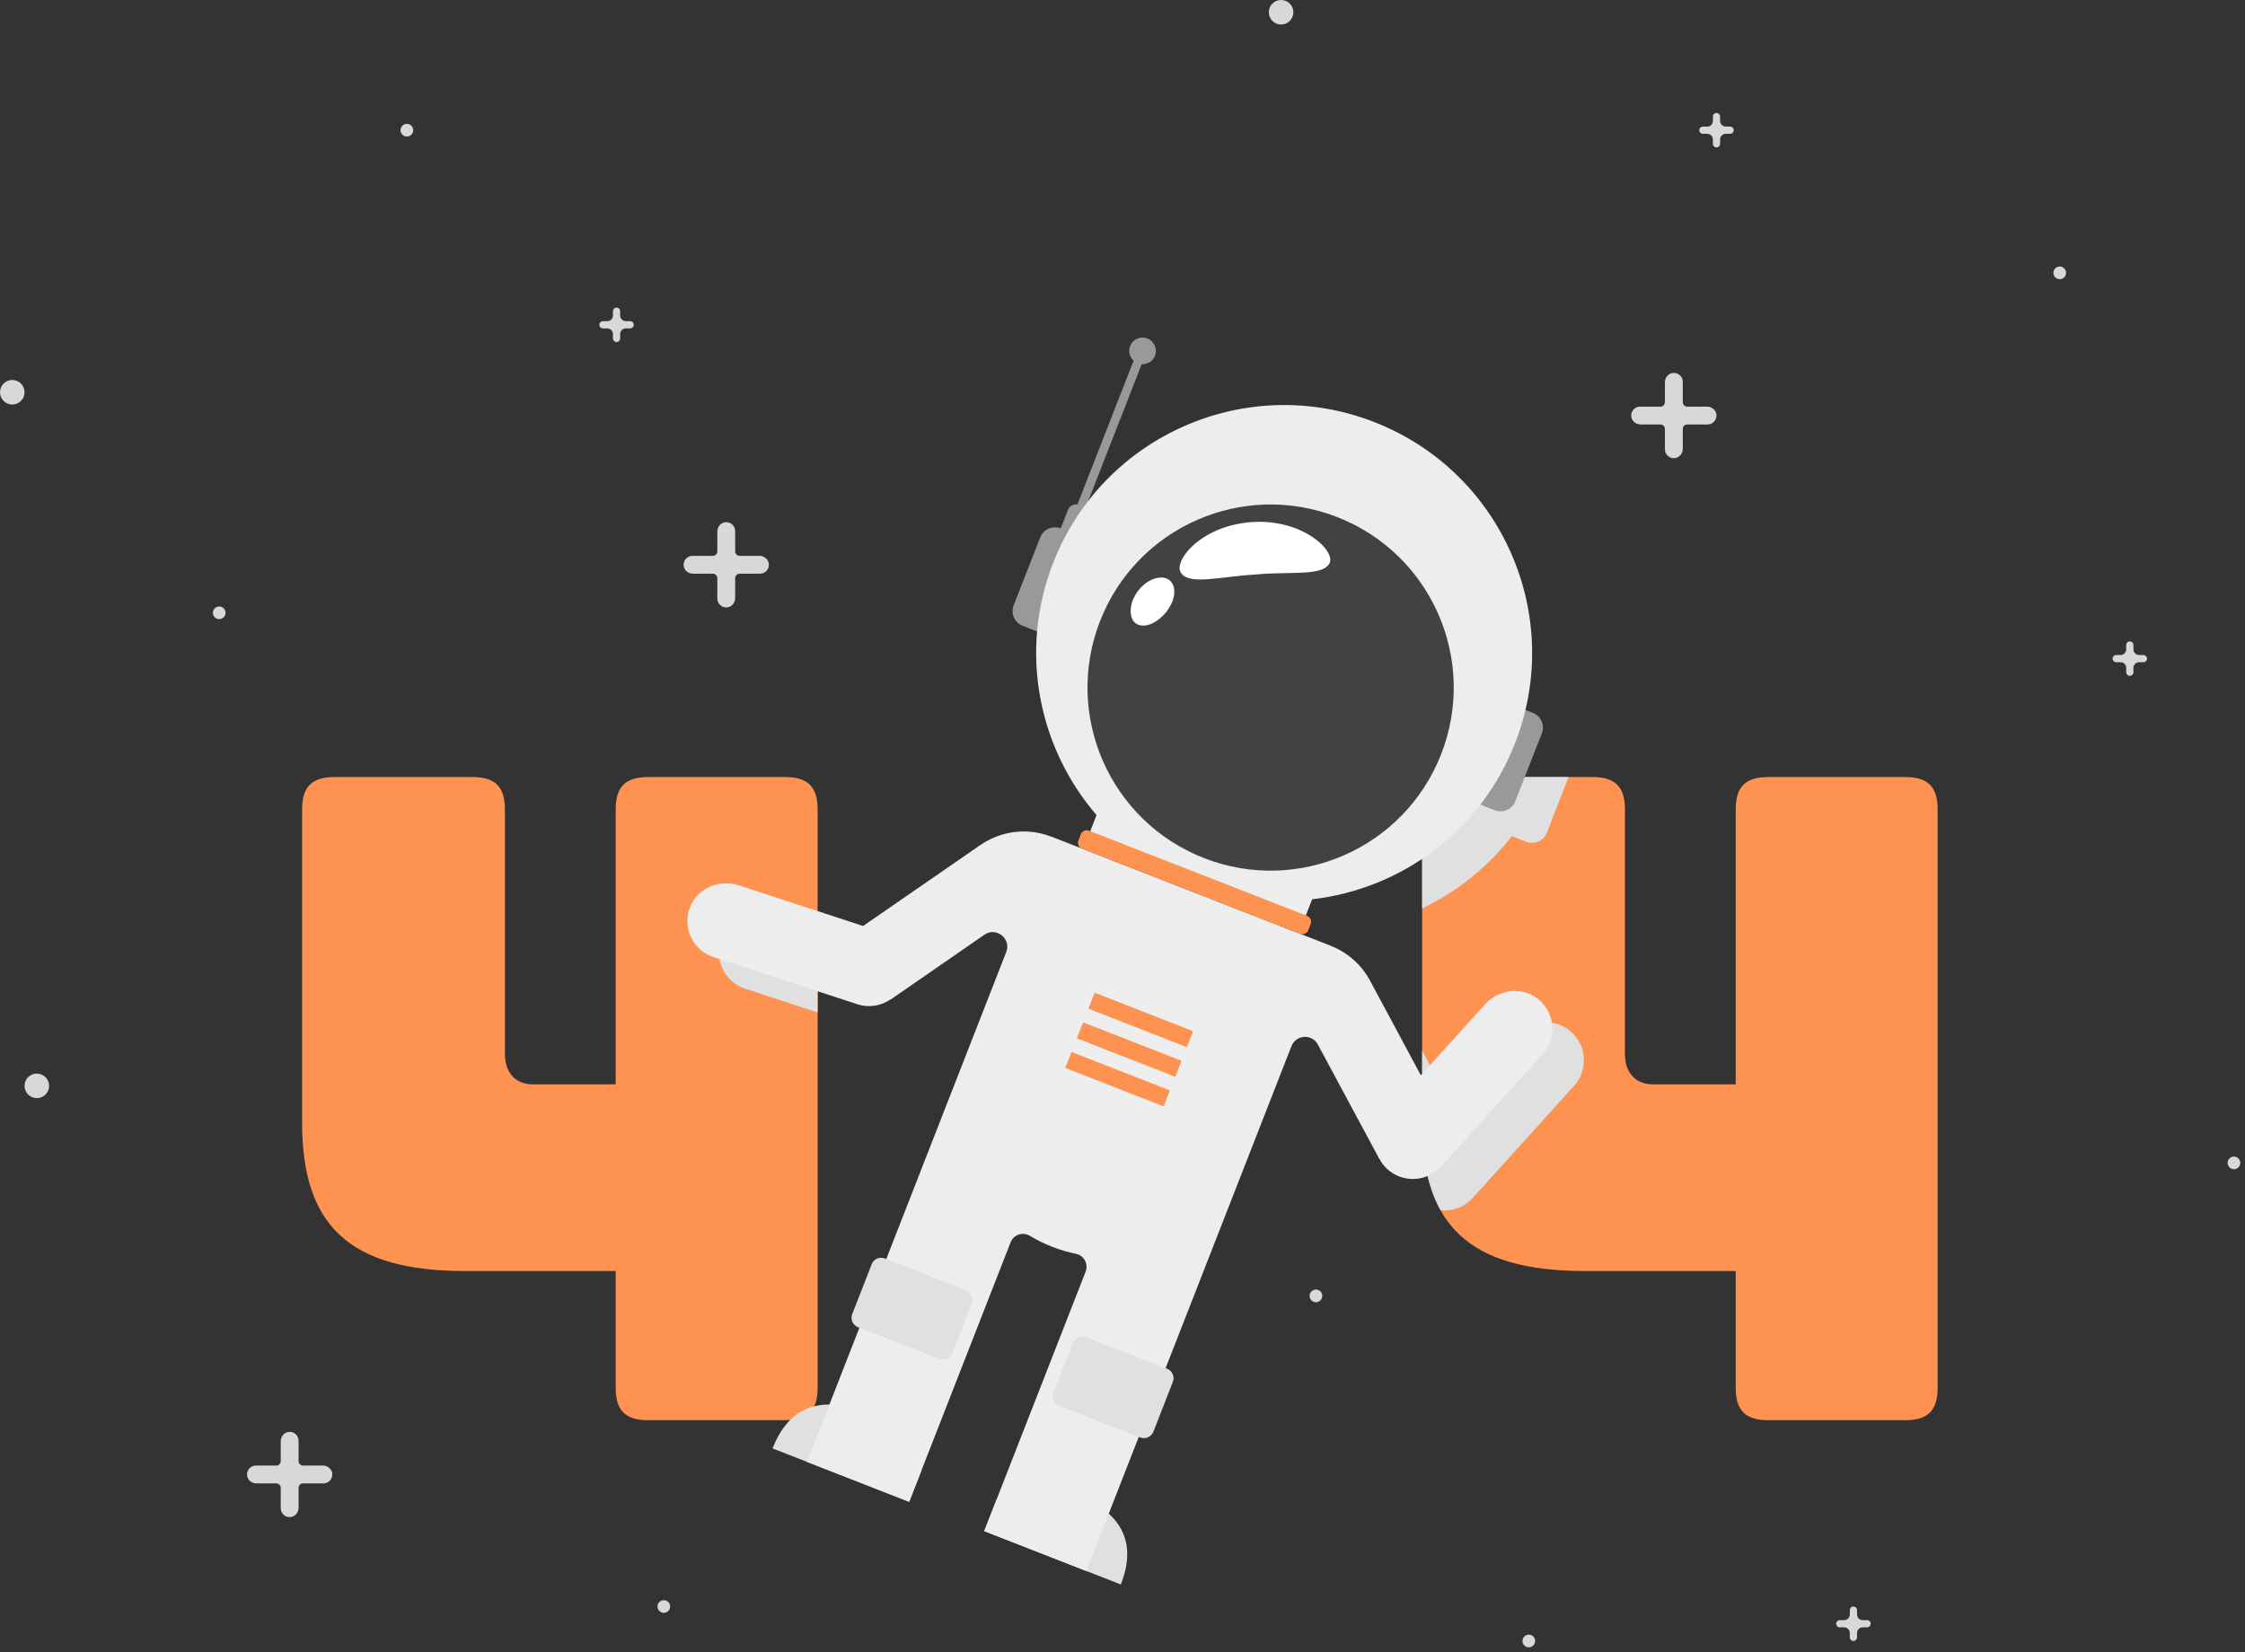 <?xml version="1.0" encoding="UTF-8"?>
<svg width="379px" height="279px" viewBox="0 0 379 279" version="1.1" xmlns="http://www.w3.org/2000/svg" xmlns:xlink="http://www.w3.org/1999/xlink">
    <rect x="0" y="0" width="379" height="279" fill="#333333" stroke="none"/>
    <title>404(1)</title>
    <g id="页面-1" stroke="none" stroke-width="1" fill="none" fill-rule="evenodd">
        <g id="404(1)" transform="translate(-0, 0.001)" fill-rule="nonzero">
            <path d="M68.727,20.915 C68.137,20.893 67.641,21.354 67.619,21.944 C67.597,22.534 68.058,23.03 68.648,23.052 C69.238,23.074 69.734,22.613 69.756,22.023 C69.778,21.433 69.317,20.937 68.727,20.915 M222.155,217.742 C221.565,217.742 221.086,218.221 221.086,218.811 C221.086,219.402 221.565,219.881 222.155,219.881 C222.746,219.881 223.225,219.402 223.225,218.811 C223.225,218.221 222.746,217.742 222.155,217.742 M377.134,195.287 C376.544,195.287 376.065,195.766 376.065,196.356 C376.065,196.947 376.544,197.426 377.134,197.426 C377.725,197.426 378.203,196.947 378.203,196.356 C378.203,195.766 377.725,195.287 377.134,195.287 M216.273,0 C215.128,0 214.201,0.927 214.201,2.071 C214.201,3.215 215.128,4.143 216.273,4.143 C217.417,4.143 218.345,3.215 218.345,2.071 C218.345,0.927 217.417,0 216.273,0 M2.072,64.16 C0.928,64.16 0,65.087 0,66.232 C0,67.376 0.928,68.303 2.072,68.303 C3.216,68.303 4.144,67.376 4.144,66.232 C4.144,65.087 3.216,64.16 2.072,64.16 M6.215,181.275 C5.071,181.275 4.144,182.202 4.144,183.347 C4.144,184.491 5.071,185.418 6.215,185.418 C7.36,185.418 8.287,184.491 8.287,183.347 C8.287,182.202 7.36,181.275 6.215,181.275 M347.722,45.004 C347.131,45.004 346.653,45.483 346.653,46.073 C346.653,46.664 347.131,47.143 347.722,47.143 C348.312,47.143 348.791,46.664 348.791,46.073 C348.791,45.483 348.312,45.004 347.722,45.004 M111.982,270.197 C111.394,270.245 110.956,270.761 111.004,271.35 C111.053,271.939 111.569,272.377 112.157,272.328 C112.746,272.28 113.184,271.764 113.136,271.175 C113.087,270.587 112.571,270.149 111.982,270.197 M258.094,276.011 C257.503,276.011 257.025,276.49 257.025,277.08 C257.025,277.671 257.503,278.149 258.094,278.149 C258.685,278.149 259.163,277.671 259.163,277.08 C259.163,276.49 258.685,276.011 258.094,276.011 M37.008,102.403 C36.418,102.403 35.939,102.882 35.939,103.473 C35.939,104.063 36.418,104.542 37.008,104.542 C37.599,104.542 38.078,104.063 38.078,103.473 C38.078,102.882 37.599,102.403 37.008,102.403 M292.079,21.375 L291.342,21.375 C290.815,21.375 290.388,20.948 290.388,20.421 L290.388,19.684 C290.388,19.347 290.115,19.075 289.779,19.075 C289.443,19.075 289.17,19.347 289.17,19.684 L289.17,20.421 C289.17,20.948 288.743,21.375 288.217,21.375 L287.479,21.375 C287.143,21.375 286.87,21.647 286.87,21.984 C286.87,22.32 287.143,22.592 287.479,22.592 L288.217,22.592 C288.743,22.592 289.17,23.019 289.17,23.546 L289.17,24.284 C289.17,24.62 289.443,24.892 289.779,24.892 C290.115,24.892 290.388,24.62 290.388,24.284 L290.388,23.546 C290.388,23.019 290.815,22.592 291.342,22.592 L292.079,22.592 C292.415,22.592 292.688,22.32 292.688,21.984 C292.688,21.647 292.415,21.375 292.079,21.375 M361.854,110.599 L361.116,110.599 C360.59,110.599 360.163,110.172 360.163,109.645 L360.163,108.908 C360.163,108.571 359.89,108.299 359.554,108.299 C359.217,108.299 358.945,108.571 358.945,108.908 L358.945,109.645 C358.945,110.172 358.518,110.599 357.991,110.599 L357.254,110.599 C356.918,110.599 356.645,110.871 356.645,111.208 C356.645,111.544 356.918,111.816 357.254,111.816 L357.991,111.816 C358.518,111.816 358.945,112.243 358.945,112.77 L358.945,113.508 C358.945,113.844 359.217,114.116 359.554,114.116 C359.89,114.116 360.163,113.844 360.163,113.508 L360.163,112.77 C360.163,112.243 360.59,111.816 361.116,111.816 L361.854,111.816 C362.19,111.816 362.462,111.544 362.462,111.208 C362.462,110.871 362.19,110.599 361.854,110.599 M315.196,273.563 L314.459,273.563 C313.932,273.563 313.505,273.136 313.505,272.609 L313.505,271.871 C313.505,271.535 313.232,271.263 312.896,271.263 C312.56,271.263 312.287,271.535 312.287,271.871 L312.287,272.609 C312.287,273.136 311.86,273.563 311.334,273.563 L310.596,273.563 C310.26,273.563 309.988,273.835 309.988,274.171 C309.988,274.508 310.26,274.78 310.596,274.78 L311.334,274.78 C311.86,274.78 312.287,275.207 312.287,275.734 L312.287,276.471 C312.287,276.808 312.56,277.08 312.896,277.08 C313.232,277.08 313.505,276.808 313.505,276.471 L313.505,275.734 C313.505,275.207 313.932,274.78 314.459,274.78 L315.196,274.78 C315.533,274.78 315.805,274.508 315.805,274.171 C315.805,273.835 315.533,273.563 315.196,273.563 M106.385,54.233 L105.648,54.233 C105.121,54.233 104.694,53.806 104.694,53.279 L104.694,52.542 C104.694,52.205 104.421,51.933 104.085,51.933 C103.749,51.933 103.476,52.205 103.476,52.542 L103.476,53.279 C103.476,53.806 103.049,54.233 102.523,54.233 L101.785,54.233 C101.449,54.233 101.176,54.505 101.176,54.842 C101.176,55.178 101.449,55.45 101.785,55.45 L102.523,55.45 C103.049,55.45 103.476,55.877 103.476,56.404 L103.476,57.141 C103.476,57.478 103.749,57.75 104.085,57.75 C104.421,57.75 104.694,57.478 104.694,57.141 L104.694,56.404 C104.694,55.877 105.121,55.45 105.648,55.45 L106.385,55.45 C106.721,55.45 106.994,55.178 106.994,54.842 C106.994,54.505 106.721,54.233 106.385,54.233 M128.213,93.857 L124.862,93.857 C124.448,93.857 124.112,93.521 124.112,93.107 L124.112,89.671 C124.112,88.812 123.393,88.12 122.524,88.166 C121.709,88.209 121.098,88.94 121.098,89.756 L121.098,93.107 C121.098,93.521 120.762,93.857 120.348,93.857 L116.912,93.857 C116.053,93.857 115.362,94.576 115.407,95.445 C115.45,96.26 116.181,96.871 116.997,96.871 L120.348,96.871 C120.762,96.871 121.098,97.206 121.098,97.62 L121.098,101.057 C121.098,101.916 121.817,102.607 122.686,102.561 C123.501,102.519 124.112,101.787 124.112,100.971 L124.112,97.62 C124.112,97.206 124.448,96.871 124.862,96.871 L128.298,96.871 C129.157,96.871 129.848,96.152 129.803,95.282 C129.76,94.468 129.029,93.857 128.213,93.857 M54.508,247.462 L51.157,247.462 C50.743,247.462 50.407,247.126 50.407,246.712 L50.407,243.276 C50.407,242.417 49.689,241.726 48.819,241.772 C48.005,241.814 47.394,242.545 47.394,243.362 L47.394,246.712 C47.394,247.126 47.058,247.462 46.644,247.462 L43.208,247.462 C42.348,247.462 41.657,248.181 41.703,249.05 C41.745,249.865 42.477,250.476 43.293,250.476 L46.644,250.476 C47.058,250.476 47.394,250.812 47.394,251.226 L47.394,254.662 C47.394,255.521 48.112,256.212 48.982,256.167 C49.796,256.124 50.407,255.393 50.407,254.577 L50.407,251.226 C50.407,250.812 50.743,250.476 51.157,250.476 L54.593,250.476 C55.452,250.476 56.144,249.757 56.098,248.888 C56.055,248.073 55.324,247.462 54.508,247.462 M288.187,68.659 L284.836,68.659 C284.422,68.659 284.086,68.324 284.086,67.91 L284.086,64.474 C284.086,63.614 283.367,62.923 282.498,62.969 C281.683,63.011 281.072,63.743 281.072,64.559 L281.072,67.91 C281.072,68.324 280.736,68.659 280.322,68.659 L276.886,68.659 C276.027,68.659 275.336,69.378 275.381,70.247 C275.424,71.062 276.156,71.673 276.972,71.673 L280.322,71.673 C280.736,71.673 281.072,72.009 281.072,72.423 L281.072,75.859 C281.072,76.718 281.791,77.41 282.66,77.364 C283.475,77.321 284.086,76.59 284.086,75.774 L284.086,72.423 C284.086,72.009 284.422,71.673 284.836,71.673 L288.272,71.673 C289.131,71.673 289.822,70.954 289.777,70.085 C289.734,69.27 289.003,68.659 288.187,68.659" id="Fill-1" fill="#D8D8D8"></path>
            <g id="编组" transform="translate(51.001, 56.999)">
                <path d="M270.68,74.207 L247.452,74.207 C243.682,74.207 242.022,75.866 242.022,79.636 L242.022,126.091 L227.996,126.091 C225.131,126.091 223.321,124.13 223.321,120.963 L223.321,79.636 C223.321,75.866 221.661,74.207 217.891,74.207 L194.513,74.207 C190.742,74.207 189.082,75.866 189.082,79.636 L189.082,132.577 C189.082,149.772 196.925,157.614 216.533,157.614 L242.022,157.614 L242.022,177.373 C242.022,181.143 243.682,182.803 247.452,182.803 L270.68,182.803 C274.451,182.803 276.11,181.143 276.11,177.373 L276.11,79.636 C276.11,75.866 274.451,74.207 270.68,74.207 M81.597,74.207 L58.37,74.207 C54.599,74.207 52.94,75.866 52.94,79.636 L52.94,126.091 L38.913,126.091 C36.048,126.091 34.238,124.13 34.238,120.963 L34.238,79.636 C34.238,75.866 32.579,74.207 28.808,74.207 L5.43,74.207 C1.659,74.207 -5.77446077e-16,75.866 -5.77446077e-16,79.636 L-5.77446077e-16,132.577 C-5.77446077e-16,149.772 7.843,157.614 27.45,157.614 L52.94,157.614 L52.94,177.373 C52.94,181.143 54.599,182.803 58.37,182.803 L81.597,182.803 C85.368,182.803 87.027,181.143 87.027,177.373 L87.027,79.636 C87.027,75.866 85.368,74.207 81.597,74.207" id="Fill-1" fill="#FD9251"></path>
                <path d="M213.785,116.855 C211.085,114.855 207.255,115.435 205.005,117.925 L194.195,129.895 L189.085,120.385 L189.085,132.575 C189.085,138.655 190.065,143.555 192.205,147.365 C194.165,147.565 196.195,146.855 197.615,145.285 L214.735,126.345 C217.255,123.555 216.875,119.155 213.785,116.855 M204.225,84.185 L206.675,85.135 C208.045,85.675 209.605,84.995 210.135,83.615 L213.815,74.205 L194.515,74.205 C190.745,74.205 189.085,75.865 189.085,79.635 L189.085,96.375 C194.935,93.595 200.155,89.455 204.225,84.185 M70.915,101.245 C69.375,104.775 71.225,108.785 74.805,109.955 L87.025,113.955 L87.025,100.425 L79.065,97.815 C75.875,96.775 72.265,98.175 70.915,101.245" id="Fill-3" fill="#E0E0E0" style="mix-blend-mode: multiply;"></path>
                <path d="M195.12,69.108 C201.771,52.086 193.363,32.895 176.341,26.244 C159.319,19.593 140.128,28.001 133.477,45.023 C126.826,62.045 135.234,81.236 152.256,87.887 C169.278,94.538 188.469,86.13 195.12,69.108" id="Fill-5" fill="#424242"></path>
                <polygon id="Fill-7" fill="#767676" points="131.972 33.007 128.323 31.581 128.073 32.222 131.722 33.648"></polygon>
                <path d="M142.705,0.155 C141.547,-0.298 140.241,0.274 139.788,1.433 C139.439,2.326 139.704,3.302 140.372,3.912 L130.901,28.15 L131.191,28.263 C130.438,27.969 129.589,28.342 129.295,29.095 L128.073,32.222 C126.696,31.684 125.143,32.364 124.605,33.742 L120.127,45.201 C119.589,46.579 120.269,48.132 121.647,48.67 L127.789,51.07 L134.215,34.622 L130.22,33.061 L131.975,28.57 L131.692,28.459 L132.285,28.691 L141.741,4.489 C142.693,4.551 143.617,4.008 143.983,3.072 C144.435,1.913 143.863,0.608 142.705,0.155 M207.771,63.361 L201.629,60.961 L195.202,77.409 L201.345,79.809 C202.722,80.347 204.275,79.667 204.813,78.289 L209.29,66.829 C209.829,65.452 209.148,63.899 207.771,63.361" id="Fill-9" fill="#999999"></path>
                <path d="M130.822,195.452 C137.192,197.941 141.379,202.461 138.22,210.543 L119.883,203.378 L115.153,201.53 L117.221,196.238 L118.233,196.633 C121.575,193.404 126.135,193.621 130.822,195.452 Z M79.421,187.57 C82.579,179.488 88.721,179.003 95.091,181.492 C99.777,183.323 103.277,186.256 103.545,190.895 L103.545,190.895 L104.557,191.291 L102.489,196.583 L97.759,194.734 L79.421,187.57 Z" id="形状结合" fill="#E0E0E0"></path>
                <path d="M134.716,47.851 C140.928,31.952 158.853,24.098 174.753,30.311 C190.652,36.523 198.505,54.448 192.293,70.347 C186.081,86.247 168.156,94.1 152.256,87.888 C136.357,81.676 128.504,63.75 134.716,47.851 L134.716,47.851 Z M132.356,85.135 L150.552,92.244 C150.553,92.244 150.553,92.245 150.554,92.245 C150.555,92.245 150.555,92.245 150.556,92.246 L168.752,99.355 L170.513,94.847 C185.429,93.139 198.929,83.448 204.773,68.491 C213.186,46.959 202.551,22.685 181.019,14.272 C159.487,5.859 135.213,16.494 126.8,38.026 C120.956,52.983 124.31,69.259 134.117,80.627 L132.356,85.135 Z M208.457,111.533 C205.763,109.528 201.931,110.107 199.68,112.599 L188.866,124.567 L180.294,108.596 C178.895,105.99 176.611,103.864 173.642,102.704 L173.647,102.69 L126.486,84.264 L126.48,84.278 C122.35,82.664 117.903,83.343 114.502,85.687 L114.496,85.679 L114.164,85.906 L113.98,86.045 L94.705,99.354 L73.74,92.489 C70.549,91.444 66.935,92.844 65.592,95.922 C64.051,99.453 65.903,103.454 69.476,104.624 L93.737,112.568 C95.722,113.218 97.782,112.829 99.378,111.729 L99.393,111.752 L111.219,103.573 L115.183,100.831 C117.179,99.451 119.756,101.489 118.872,103.749 L117.121,108.231 L85.233,189.845 L102.488,196.587 L119.606,152.775 C120.111,151.481 121.651,150.953 122.843,151.666 C123.986,152.349 125.256,152.987 126.615,153.518 C127.988,154.055 129.353,154.444 130.682,154.722 C132.026,155.003 132.765,156.462 132.266,157.74 L115.154,201.536 L132.395,208.272 L164.282,126.658 L167.024,119.641 C167.787,117.687 170.489,117.525 171.481,119.373 L175.046,126.013 L181.857,138.683 L181.875,138.674 C182.215,139.309 182.645,139.907 183.21,140.417 C185.845,142.798 189.911,142.592 192.291,139.957 L192.291,139.957 L209.406,121.015 C211.926,118.226 211.547,113.833 208.457,111.533 L208.457,111.533 Z" id="Fill-15" fill="#EDEDED"></path>
                <path d="M141.232,42.638 C139.406,44.912 139.52,47.712 140.999,48.41 C142.484,49.121 144.501,48.04 145.868,46.359 C147.217,44.657 147.734,42.536 146.708,41.245 C145.697,39.964 143.057,40.362 141.232,42.638 M160.177,31.163 C151.355,31.863 146.813,38.11 148.479,39.877 C150.051,41.797 155.142,40.333 160.827,40.019 C166.479,39.441 172.04,40.332 173.36,38.255 C174.804,36.264 169.002,30.493 160.177,31.163" id="Fill-17" fill="#FFFFFF"></path>
                <path d="M156.136,114.421 L131.415,104.762 C130.48,104.397 129.425,104.859 129.06,105.794 L122.079,123.659 C121.714,124.595 122.176,125.65 123.112,126.015 L147.832,135.674 C148.768,136.039 149.822,135.577 150.188,134.642 L157.168,116.777 C157.534,115.841 157.072,114.787 156.136,114.421" id="Fill-19" fill="#EEEEEE"></path>
                <path d="M146.029,174.115 L132.349,168.77 C131.468,168.426 130.476,168.861 130.132,169.741 L126.844,178.155 C126.5,179.036 126.935,180.028 127.816,180.373 L141.496,185.718 C142.376,186.062 143.369,185.627 143.713,184.746 L147,176.332 C147.345,175.452 146.91,174.459 146.029,174.115 M112.056,160.841 L98.376,155.496 C97.496,155.152 96.503,155.587 96.159,156.468 L92.872,164.882 C92.527,165.762 92.962,166.755 93.843,167.099 L107.523,172.444 C108.404,172.788 109.396,172.353 109.741,171.473 L113.028,163.059 C113.372,162.178 112.937,161.185 112.056,160.841" id="Fill-21" fill="#E0E0E0"></path>
                <path d="M128.835,123.323 L145.45,129.815 L146.504,127.117 L129.889,120.626 L128.835,123.323 Z M130.789,118.322 L147.404,124.813 L148.458,122.116 L131.843,115.624 L130.789,118.322 Z M132.743,113.32 L149.358,119.812 L150.412,117.115 L133.797,110.623 L132.743,113.32 Z M169.657,97.646 L132.848,83.264 C132.297,83.049 131.675,83.321 131.46,83.872 L131.056,84.907 C130.84,85.459 131.113,86.08 131.664,86.296 L168.473,100.677 C169.024,100.893 169.646,100.62 169.861,100.069 L170.265,99.034 C170.481,98.483 170.209,97.861 169.657,97.646 L169.657,97.646 Z" id="Fill-23" fill="#FD9251"></path>
            </g>
        </g>
    </g>
</svg>